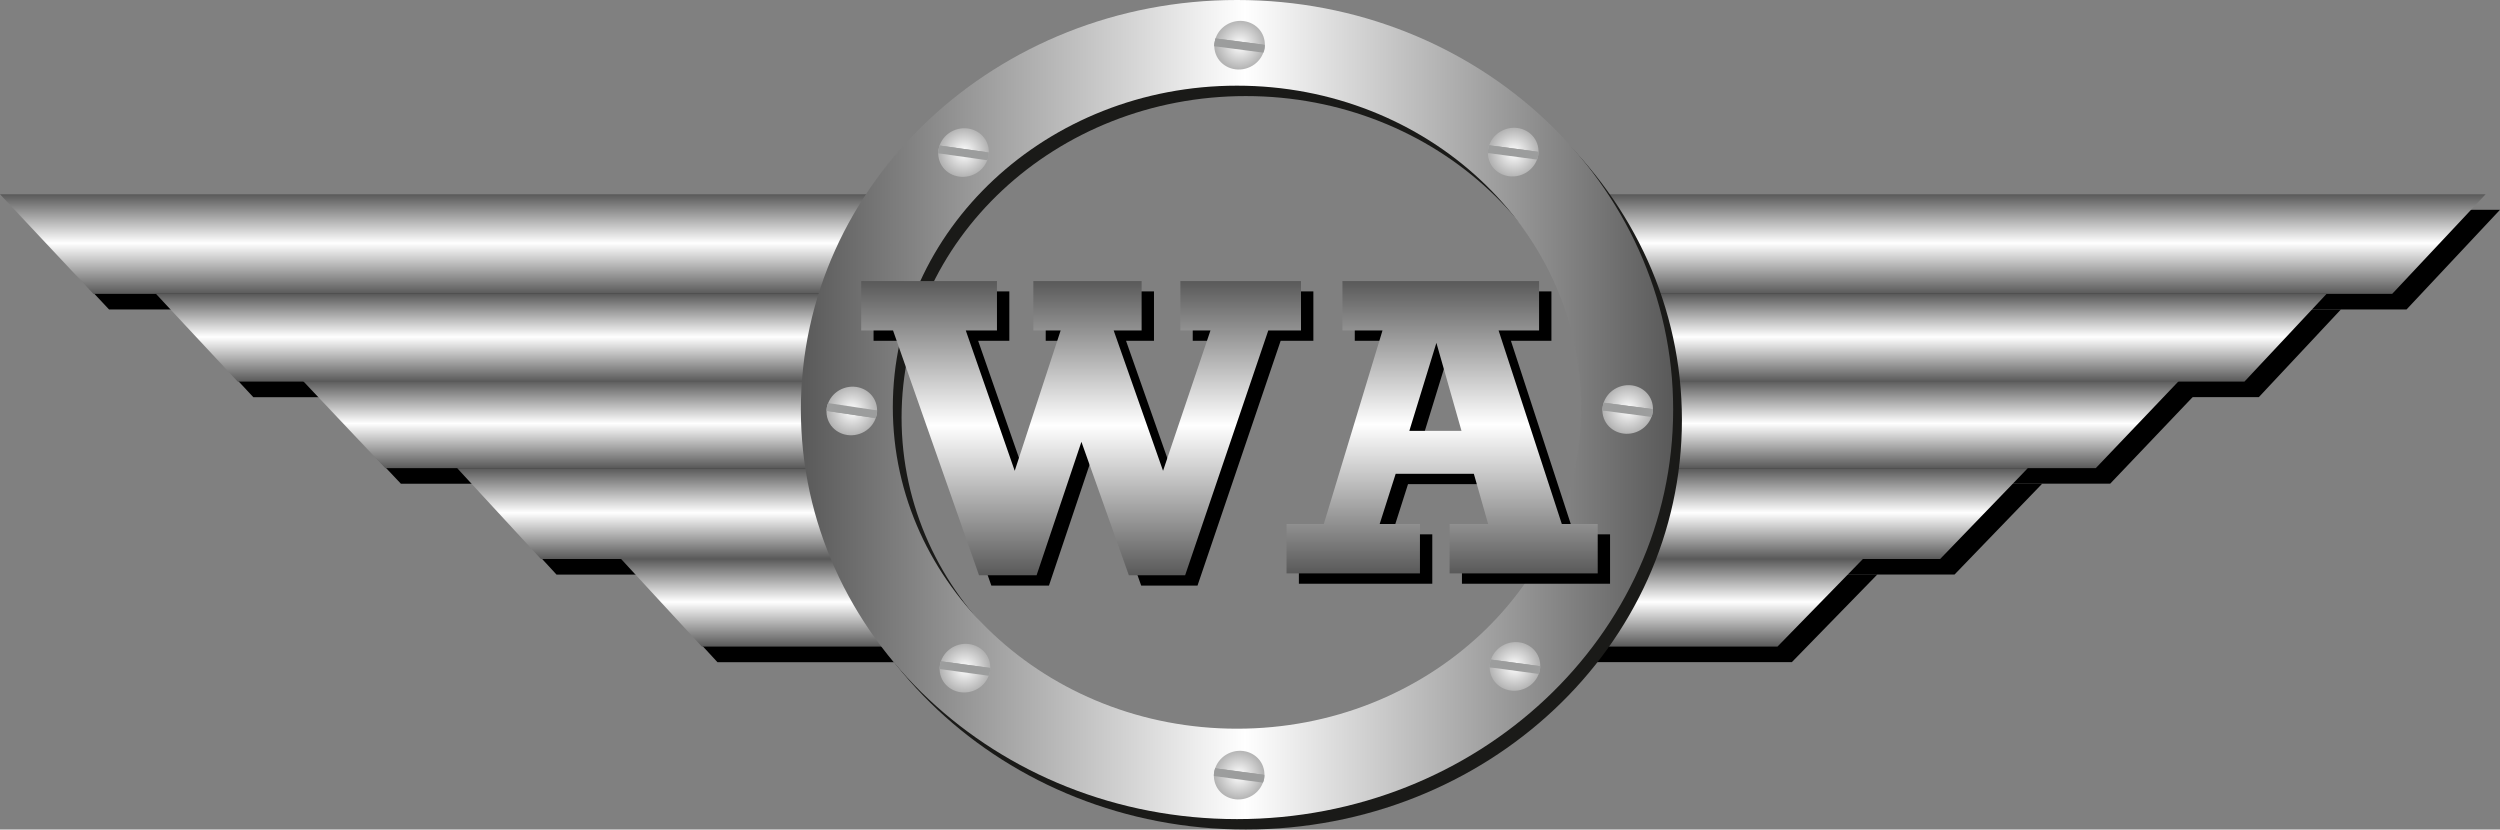 <?xml version="1.0" encoding="utf-8"?>
<!-- Generator: Adobe Illustrator 27.3.1, SVG Export Plug-In . SVG Version: 6.00 Build 0)  -->
<svg version="1.1" xmlns="http://www.w3.org/2000/svg" xmlns:xlink="http://www.w3.org/1999/xlink" x="0px" y="0px"
	 viewBox="0 0 802.46 266.26" style="enable-background:new 0 0 802.46 266.26;" xml:space="preserve">
<rect x="0" y="0" width="802.46" height="266.26" fill="#808080" stroke="none"/>
<style type="text/css">
	.st0{fill-rule:evenodd;clip-rule:evenodd;}
	.st1{fill-rule:evenodd;clip-rule:evenodd;fill:url(#SVGID_1_);}
	.st2{fill-rule:evenodd;clip-rule:evenodd;fill:url(#SVGID_00000109748747990778159720000010151884802868843432_);}
	.st3{fill-rule:evenodd;clip-rule:evenodd;fill:url(#SVGID_00000039126856237609924060000010209563008789213603_);}
	.st4{fill-rule:evenodd;clip-rule:evenodd;fill:url(#SVGID_00000102523880946037738280000003286307923726045351_);}
	.st5{fill-rule:evenodd;clip-rule:evenodd;fill:url(#SVGID_00000005987759971962430710000006692965926148775067_);}
	.st6{fill-rule:evenodd;clip-rule:evenodd;fill:url(#SVGID_00000049944574514195960470000010128314496642011315_);}
	.st7{fill-rule:evenodd;clip-rule:evenodd;fill:url(#SVGID_00000111161649793994022260000003935598890640801423_);}
	.st8{fill-rule:evenodd;clip-rule:evenodd;fill:url(#SVGID_00000119810828294114559700000002560070330440223420_);}
	.st9{fill-rule:evenodd;clip-rule:evenodd;fill:url(#SVGID_00000016049869325505362000000007981953666017771154_);}
	.st10{fill-rule:evenodd;clip-rule:evenodd;fill:url(#SVGID_00000098187248784457730170000011919775439265464735_);}
	.st11{fill-rule:evenodd;clip-rule:evenodd;fill:#1A1A18;}
	.st12{fill-rule:evenodd;clip-rule:evenodd;fill:url(#SVGID_00000042004185611169679310000011408516303465939899_);}
	.st13{fill:url(#SVGID_00000143577854378908451290000015427521387968439450_);}
	.st14{fill:url(#SVGID_00000111880976619551815570000000467722363771935383_);}
	.st15{fill-rule:evenodd;clip-rule:evenodd;fill:url(#SVGID_00000178886773795814975890000014800771243028676751_);}
	.st16{fill:#9C9D9D;}
	.st17{fill-rule:evenodd;clip-rule:evenodd;fill:url(#SVGID_00000013181973925089266500000000962906837179765166_);}
	.st18{fill-rule:evenodd;clip-rule:evenodd;fill:url(#SVGID_00000141435687849314794630000004442798792800147895_);}
	.st19{fill-rule:evenodd;clip-rule:evenodd;fill:url(#SVGID_00000083082375325819303780000007331693276848790707_);}
	.st20{fill-rule:evenodd;clip-rule:evenodd;fill:url(#SVGID_00000139294219142997766790000007653602081128240272_);}
	.st21{fill-rule:evenodd;clip-rule:evenodd;fill:url(#SVGID_00000058587165721979325020000016255378766786012589_);}
	.st22{fill-rule:evenodd;clip-rule:evenodd;fill:url(#SVGID_00000106827503981622326970000013082679143576022944_);}
	.st23{fill-rule:evenodd;clip-rule:evenodd;fill:url(#SVGID_00000044165708674626839070000014909244283490684060_);}
</style>
<g id="Flügel">
	<g id="Schatten_rechts">
		<polygon class="st0" points="511.01,184.38 602.61,184.38 575.15,212.54 511.01,212.54 		"/>
		<polygon class="st0" points="515.62,155.26 655.51,155.26 627.37,184.42 515.62,184.42 		"/>
		<polygon class="st0" points="515.62,127.1 704.15,127.1 677.33,155.26 515.62,155.26 		"/>
		<polygon class="st0" points="515.62,99.33 751.4,99.33 725.04,127.48 515.62,127.48 		"/>
		<polygon class="st0" points="515.62,67.34 802.46,67.34 772.46,99.33 515.62,99.33 		"/>
	</g>
	<g id="Schatten_links">
		<polygon class="st0" points="289.01,212.55 230.29,212.55 204.33,184.39 289.01,184.39 		"/>
		<polygon class="st0" points="289.01,184.43 178.63,184.43 151.75,155.27 289.01,155.27 		"/>
		<polygon class="st0" points="289.01,155.27 128.68,155.27 102.1,127.11 289.01,127.11 		"/>
		<polygon class="st0" points="289.01,127.49 81.31,127.49 55.07,99.33 289.01,99.33 		"/>
		<polygon class="st0" points="289.01,99.33 35,99.33 5,67.35 289.01,67.35 		"/>
	</g>
	<g id="Flügel_rechts">
		<linearGradient id="SVGID_1_" gradientUnits="userSpaceOnUse" x1="554.503" y1="207.549" x2="554.503" y2="179.393">
			<stop  offset="0" style="stop-color:#595959"/>
			<stop  offset="0.509" style="stop-color:#FFFFFF"/>
			<stop  offset="1" style="stop-color:#595959"/>
		</linearGradient>
		<polygon class="st1" points="511.01,179.39 598,179.39 570.54,207.55 511.01,207.55 		"/>
		
			<linearGradient id="SVGID_00000129183761867246581740000009793349857605398689_" gradientUnits="userSpaceOnUse" x1="580.953" y1="179.426" x2="580.953" y2="150.27">
			<stop  offset="0" style="stop-color:#595959"/>
			<stop  offset="0.509" style="stop-color:#FFFFFF"/>
			<stop  offset="1" style="stop-color:#595959"/>
		</linearGradient>
		
			<polygon style="fill-rule:evenodd;clip-rule:evenodd;fill:url(#SVGID_00000129183761867246581740000009793349857605398689_);" points="
			511.01,150.27 650.89,150.27 622.76,179.43 511.01,179.43 		"/>
		
			<linearGradient id="SVGID_00000129191719693765668510000008410466809473449394_" gradientUnits="userSpaceOnUse" x1="605.273" y1="150.27" x2="605.273" y2="122.112">
			<stop  offset="0" style="stop-color:#595959"/>
			<stop  offset="0.509" style="stop-color:#FFFFFF"/>
			<stop  offset="1" style="stop-color:#595959"/>
		</linearGradient>
		
			<polygon style="fill-rule:evenodd;clip-rule:evenodd;fill:url(#SVGID_00000129191719693765668510000008410466809473449394_);" points="
			511.01,122.11 699.54,122.11 672.71,150.27 511.01,150.27 		"/>
		
			<linearGradient id="SVGID_00000104706208178831496050000009662574704553052556_" gradientUnits="userSpaceOnUse" x1="628.9" y1="122.492" x2="628.9" y2="94.335">
			<stop  offset="0" style="stop-color:#595959"/>
			<stop  offset="0.509" style="stop-color:#FFFFFF"/>
			<stop  offset="1" style="stop-color:#595959"/>
		</linearGradient>
		
			<polygon style="fill-rule:evenodd;clip-rule:evenodd;fill:url(#SVGID_00000104706208178831496050000009662574704553052556_);" points="
			511.01,94.33 746.79,94.33 720.43,122.49 511.01,122.49 		"/>
		
			<linearGradient id="SVGID_00000000905050085158783080000012966454901355059881_" gradientUnits="userSpaceOnUse" x1="654.431" y1="94.335" x2="654.431" y2="62.355">
			<stop  offset="0" style="stop-color:#595959"/>
			<stop  offset="0.509" style="stop-color:#FFFFFF"/>
			<stop  offset="1" style="stop-color:#595959"/>
		</linearGradient>
		
			<polygon style="fill-rule:evenodd;clip-rule:evenodd;fill:url(#SVGID_00000000905050085158783080000012966454901355059881_);" points="
			511.01,62.35 797.85,62.35 767.85,94.33 511.01,94.33 		"/>
	</g>
	<g id="Flügel_links">
		
			<linearGradient id="SVGID_00000163787835143295477920000006093294884987191473_" gradientUnits="userSpaceOnUse" x1="241.673" y1="207.549" x2="241.673" y2="179.393">
			<stop  offset="0" style="stop-color:#595959"/>
			<stop  offset="0.509" style="stop-color:#FFFFFF"/>
			<stop  offset="1" style="stop-color:#595959"/>
		</linearGradient>
		
			<polygon style="fill-rule:evenodd;clip-rule:evenodd;fill:url(#SVGID_00000163787835143295477920000006093294884987191473_);" points="
			284.01,207.55 225.29,207.55 199.33,179.39 284.01,179.39 		"/>
		
			<linearGradient id="SVGID_00000140700165138872591850000009769118244525793678_" gradientUnits="userSpaceOnUse" x1="215.379" y1="179.426" x2="215.379" y2="150.27">
			<stop  offset="0" style="stop-color:#595959"/>
			<stop  offset="0.509" style="stop-color:#FFFFFF"/>
			<stop  offset="1" style="stop-color:#595959"/>
		</linearGradient>
		
			<polygon style="fill-rule:evenodd;clip-rule:evenodd;fill:url(#SVGID_00000140700165138872591850000009769118244525793678_);" points="
			284.01,179.43 173.63,179.43 146.75,150.27 284.01,150.27 		"/>
		
			<linearGradient id="SVGID_00000072959016825354001530000010968570265234007709_" gradientUnits="userSpaceOnUse" x1="190.557" y1="150.27" x2="190.557" y2="122.112">
			<stop  offset="0" style="stop-color:#595959"/>
			<stop  offset="0.509" style="stop-color:#FFFFFF"/>
			<stop  offset="1" style="stop-color:#595959"/>
		</linearGradient>
		
			<polygon style="fill-rule:evenodd;clip-rule:evenodd;fill:url(#SVGID_00000072959016825354001530000010968570265234007709_);" points="
			284.01,150.27 123.68,150.27 97.1,122.11 284.01,122.11 		"/>
		
			<linearGradient id="SVGID_00000008839338906443285840000007654113326490290608_" gradientUnits="userSpaceOnUse" x1="167.043" y1="122.492" x2="167.043" y2="94.335">
			<stop  offset="0" style="stop-color:#595959"/>
			<stop  offset="0.509" style="stop-color:#FFFFFF"/>
			<stop  offset="1" style="stop-color:#595959"/>
		</linearGradient>
		
			<polygon style="fill-rule:evenodd;clip-rule:evenodd;fill:url(#SVGID_00000008839338906443285840000007654113326490290608_);" points="
			284.01,122.49 76.31,122.49 50.07,94.33 284.01,94.33 		"/>
		
			<linearGradient id="SVGID_00000090268560410791863040000012374881190898756258_" gradientUnits="userSpaceOnUse" x1="142.005" y1="94.335" x2="142.005" y2="62.355">
			<stop  offset="0" style="stop-color:#595959"/>
			<stop  offset="0.509" style="stop-color:#FFFFFF"/>
			<stop  offset="1" style="stop-color:#595959"/>
		</linearGradient>
		
			<polygon style="fill-rule:evenodd;clip-rule:evenodd;fill:url(#SVGID_00000090268560410791863040000012374881190898756258_);" points="
			284.01,94.33 30,94.33 0,62.35 284.01,62.35 		"/>
	</g>
</g>
<g id="Kreis">
	<path class="st11" d="M539.87,134.8c0,72.6-62.68,131.46-140,131.46c-77.32,0-139.99-58.86-139.99-131.46
		c0-72.6,62.68-131.46,139.99-131.46C477.19,3.34,539.87,62.19,539.87,134.8z M399.87,30.84c-61.02,0-110.48,46.21-110.48,103.2
		c0,57,49.46,103.2,110.48,103.2c61.02,0,110.48-46.21,110.48-103.2C510.35,77.04,460.88,30.84,399.87,30.84z"/>
	
		<linearGradient id="SVGID_00000163776956142844974740000011013402409955494071_" gradientUnits="userSpaceOnUse" x1="257.071" y1="131.46" x2="537.062" y2="131.46">
		<stop  offset="0" style="stop-color:#595959"/>
		<stop  offset="0.509" style="stop-color:#FFFFFF"/>
		<stop  offset="1" style="stop-color:#595959"/>
	</linearGradient>
	<path style="fill-rule:evenodd;clip-rule:evenodd;fill:url(#SVGID_00000163776956142844974740000011013402409955494071_);" d="
		M537.06,131.46c0,72.6-62.68,131.46-140,131.46c-77.32,0-139.99-58.86-139.99-131.46C257.07,58.86,319.75,0,397.07,0
		C474.38,0,537.06,58.86,537.06,131.46z M397.06,27.5c-61.01,0-110.48,46.2-110.48,103.2s49.46,103.2,110.48,103.2
		c61.02,0,110.48-46.21,110.48-103.2S458.08,27.5,397.06,27.5z"/>
</g>
<g id="WA-Text">
	<g>
		<path d="M318.21,187.98l-27.59-78.58H280.4V93.54h43.58v15.85h-10.01l15.71,45.06l14.74-45.06h-8.76V93.54h34.75v15.85h-8.97
			l15.85,45.06l15.22-45.06h-9.66V93.54h38.72v15.85h-10.5l-26.69,78.58h-18.07l-15.22-42.83l-14.39,42.83H318.21z"/>
		<path d="M516.8,171.52v15.85h-47.54v-15.85h12.37l-4.59-16.12h-25.09l-5.14,16.12h12.93v15.85h-42.82v-15.85h11.96l18.84-62.13
			h-12.86V93.54h63.12v15.85h-13l20.3,62.13H516.8z M473.08,141.63l-8.06-28.26l-8.69,28.26H473.08z"/>
	</g>
	<g>
		
			<linearGradient id="SVGID_00000124138677020697605120000000183489291568548530_" gradientUnits="userSpaceOnUse" x1="347.027" y1="184.655" x2="347.027" y2="90.218">
			<stop  offset="0" style="stop-color:#595959"/>
			<stop  offset="0.509" style="stop-color:#FFFFFF"/>
			<stop  offset="1" style="stop-color:#595959"/>
		</linearGradient>
		<path style="fill:url(#SVGID_00000124138677020697605120000000183489291568548530_);" d="M314.25,184.65l-27.6-78.58h-10.22V90.22
			h43.58v15.85h-10.01l15.71,45.06l14.74-45.06h-8.76V90.22h34.75v15.85h-8.97l15.85,45.06l15.22-45.06h-9.66V90.22h38.72v15.85
			h-10.5l-26.69,78.58h-18.07l-15.22-42.83l-14.39,42.83H314.25z"/>
		
			<linearGradient id="SVGID_00000048478729501963646340000017247680521062016418_" gradientUnits="userSpaceOnUse" x1="462.899" y1="184.047" x2="462.899" y2="90.218">
			<stop  offset="0" style="stop-color:#595959"/>
			<stop  offset="0.509" style="stop-color:#FFFFFF"/>
			<stop  offset="1" style="stop-color:#595959"/>
		</linearGradient>
		<path style="fill:url(#SVGID_00000048478729501963646340000017247680521062016418_);" d="M512.84,168.2v15.85H465.3V168.2h12.37
			l-4.59-16.12h-25.09l-5.14,16.12h12.93v15.85h-42.82V168.2h11.96l18.84-62.13h-12.86V90.22h63.12v15.85h-13l20.3,62.13H512.84z
			 M469.12,138.31l-8.06-28.26l-8.69,28.26H469.12z"/>
	</g>
</g>
<g id="Schrauben">
	<g>
		
			<radialGradient id="SVGID_00000124160530244861540800000009655676172916134284_" cx="397.488" cy="14.998" r="7.961" gradientTransform="matrix(0.938 -0.348 0.348 0.938 19.98 138.655)" gradientUnits="userSpaceOnUse">
			<stop  offset="0" style="stop-color:#FFFFFF"/>
			<stop  offset="1" style="stop-color:#B3B3B3"/>
		</radialGradient>
		<path style="fill-rule:evenodd;clip-rule:evenodd;fill:url(#SVGID_00000124160530244861540800000009655676172916134284_);" d="
			M405.53,11.67c1.49,4.02-0.73,8.54-4.95,10.11c-4.23,1.57-8.86-0.42-10.35-4.44c-1.49-4.02,0.73-8.54,4.95-10.11
			C399.41,5.67,404.04,7.66,405.53,11.67z"/>
		<path class="st16" d="M390.16,12.35c0,0,10.87,1.41,15.83,2.05c0.05,1.67-0.48,2.5-0.48,2.5l-15.75-2.07L390.16,12.35z"/>
		<path class="st16" d="M389.77,14.83c-0.12-0.84,0.39-2.49,0.39-2.49l15.83,2.05L389.77,14.83z"/>
	</g>
	<g>
		
			<radialGradient id="SVGID_00000106143512777455483740000017736622447587979667_" cx="485.57" cy="49.438" r="7.961" gradientTransform="matrix(0.939 -0.345 0.345 0.939 12.946 170.051)" gradientUnits="userSpaceOnUse">
			<stop  offset="0" style="stop-color:#FFFFFF"/>
			<stop  offset="1" style="stop-color:#B3B3B3"/>
		</radialGradient>
		<path style="fill-rule:evenodd;clip-rule:evenodd;fill:url(#SVGID_00000106143512777455483740000017736622447587979667_);" d="
			M493.38,46.01c1.48,4.02-0.75,8.54-4.98,10.1c-4.23,1.56-8.86-0.44-10.34-4.46c-1.48-4.02,0.75-8.54,4.98-10.1
			C487.27,39.99,491.9,41.99,493.38,46.01z"/>
		<path class="st16" d="M478.01,46.64c0,0,10.87,1.44,15.83,2.09c0.05,1.67-0.48,2.5-0.48,2.5l-15.74-2.11L478.01,46.64z"/>
		<path class="st16" d="M477.61,49.13c-0.12-0.84,0.4-2.49,0.4-2.49l15.83,2.09L477.61,49.13z"/>
	</g>
	<g>
		
			<radialGradient id="SVGID_00000035517106109298919620000008568650856276168600_" cx="491.687" cy="138.59" r="7.961" gradientTransform="matrix(0.938 -0.347 0.347 0.938 13.229 172.018)" gradientUnits="userSpaceOnUse">
			<stop  offset="0" style="stop-color:#FFFFFF"/>
			<stop  offset="1" style="stop-color:#B3B3B3"/>
		</radialGradient>
		<path style="fill-rule:evenodd;clip-rule:evenodd;fill:url(#SVGID_00000035517106109298919620000008568650856276168600_);" d="
			M530.11,128.61c1.49,4.02-0.74,8.54-4.96,10.1c-4.23,1.56-8.86-0.43-10.34-4.44c-1.49-4.02,0.73-8.54,4.96-10.11
			C523.99,122.6,528.63,124.59,530.11,128.61z"/>
		<path class="st16" d="M514.74,129.27c0,0,10.87,1.41,15.83,2.06c0.05,1.67-0.48,2.51-0.48,2.51l-15.74-2.08L514.74,129.27z"/>
		<path class="st16" d="M514.35,131.75c-0.12-0.84,0.39-2.49,0.39-2.49l15.83,2.06L514.35,131.75z"/>
	</g>
	<g>
		
			<radialGradient id="SVGID_00000106138128464214726890000011513228240161405355_" cx="401.317" cy="142.583" r="7.961" gradientTransform="matrix(0.939 -0.343 0.343 0.939 60.401 217.678)" gradientUnits="userSpaceOnUse">
			<stop  offset="0" style="stop-color:#FFFFFF"/>
			<stop  offset="1" style="stop-color:#B3B3B3"/>
		</radialGradient>
		<path style="fill-rule:evenodd;clip-rule:evenodd;fill:url(#SVGID_00000106138128464214726890000011513228240161405355_);" d="
			M493.94,211.12c1.47,4.02-0.77,8.54-5,10.08c-4.23,1.55-8.86-0.46-10.33-4.49c-1.47-4.03,0.77-8.54,5-10.09
			C487.85,205.08,492.47,207.09,493.94,211.12z"/>
		<path class="st16" d="M478.57,211.71c0,0,10.87,1.46,15.82,2.12c0.04,1.67-0.49,2.5-0.49,2.5l-15.74-2.14L478.57,211.71z"/>
		<path class="st16" d="M478.17,214.2c-0.12-0.84,0.4-2.48,0.4-2.48l15.82,2.12L478.17,214.2z"/>
	</g>
	<g>
		
			<radialGradient id="SVGID_00000054234190987044671000000011210847515342262667_" cx="306.318" cy="133.193" r="7.961" gradientTransform="matrix(0.939 -0.344 0.344 0.939 64.295 229.108)" gradientUnits="userSpaceOnUse">
			<stop  offset="0" style="stop-color:#FFFFFF"/>
			<stop  offset="1" style="stop-color:#B3B3B3"/>
		</radialGradient>
		<path style="fill-rule:evenodd;clip-rule:evenodd;fill:url(#SVGID_00000054234190987044671000000011210847515342262667_);" d="
			M405.41,246c1.47,4.02-0.76,8.54-4.99,10.09c-4.23,1.55-8.86-0.45-10.33-4.48c-1.47-4.02,0.76-8.54,4.99-10.09
			C399.31,239.97,403.93,241.97,405.41,246z"/>
		<path class="st16" d="M390.04,246.61c0,0,10.87,1.45,15.82,2.11c0.05,1.67-0.48,2.5-0.48,2.5l-15.74-2.13L390.04,246.61z"/>
		<path class="st16" d="M389.64,249.09c-0.12-0.84,0.4-2.48,0.4-2.48l15.82,2.11L389.64,249.09z"/>
	</g>
	<g>
		
			<radialGradient id="SVGID_00000069365890399244747390000005508455457699656612_" cx="269.921" cy="47.09" r="7.961" gradientTransform="matrix(0.94 -0.341 0.341 0.94 39.957 262.341)" gradientUnits="userSpaceOnUse">
			<stop  offset="0" style="stop-color:#FFFFFF"/>
			<stop  offset="1" style="stop-color:#B3B3B3"/>
		</radialGradient>
		<path style="fill-rule:evenodd;clip-rule:evenodd;fill:url(#SVGID_00000069365890399244747390000005508455457699656612_);" d="
			M317.4,211.69c1.46,4.03-0.79,8.54-5.02,10.07c-4.24,1.54-8.86-0.48-10.32-4.51c-1.46-4.03,0.79-8.54,5.02-10.08
			C311.32,205.65,315.94,207.67,317.4,211.69z"/>
		<path class="st16" d="M302.02,212.26c0,0,10.86,1.48,15.82,2.15c0.04,1.67-0.49,2.5-0.49,2.5l-15.73-2.17L302.02,212.26z"/>
		<path class="st16" d="M301.62,214.74c-0.12-0.84,0.41-2.48,0.41-2.48l15.82,2.15L301.62,214.74z"/>
	</g>
	<g>
		
			<radialGradient id="SVGID_00000148630694128275843610000015880249949007034757_" cx="342.675" cy="-7.299" r="7.961" gradientTransform="matrix(-0.944 0.329 -0.329 -0.944 594.568 12.181)" gradientUnits="userSpaceOnUse">
			<stop  offset="0" style="stop-color:#FFFFFF"/>
			<stop  offset="1" style="stop-color:#B3B3B3"/>
		</radialGradient>
		<path style="fill-rule:evenodd;clip-rule:evenodd;fill:url(#SVGID_00000148630694128275843610000015880249949007034757_);" d="
			M265.71,134.6c-1.41-4.04,0.9-8.53,5.15-10.01c4.26-1.48,8.85,0.59,10.26,4.64c1.41,4.04-0.89,8.53-5.15,10.01
			C271.72,140.72,267.12,138.65,265.71,134.6z"/>
		<path class="st16" d="M281.09,134.23c0,0-10.84-1.62-15.79-2.35c-0.02-1.67,0.52-2.5,0.52-2.5l15.7,2.37L281.09,134.23z"/>
		<path class="st16" d="M281.53,131.75c0.11,0.84-0.44,2.48-0.44,2.48l-15.79-2.35L281.53,131.75z"/>
	</g>
	<g>
		
			<radialGradient id="SVGID_00000008851001836498058130000009032736185947527356_" cx="363.597" cy="80.608" r="7.961" gradientTransform="matrix(0.942 -0.337 0.337 0.942 -60.21 95.454)" gradientUnits="userSpaceOnUse">
			<stop  offset="0" style="stop-color:#FFFFFF"/>
			<stop  offset="1" style="stop-color:#B3B3B3"/>
		</radialGradient>
		<path style="fill-rule:evenodd;clip-rule:evenodd;fill:url(#SVGID_00000008851001836498058130000009032736185947527356_);" d="
			M316.97,46.22c1.44,4.03-0.83,8.53-5.07,10.05c-4.24,1.52-8.85-0.52-10.3-4.56c-1.44-4.03,0.83-8.54,5.07-10.05
			C310.92,40.15,315.53,42.19,316.97,46.22z"/>
		<path class="st16" d="M301.59,46.71c0,0,10.86,1.53,15.81,2.23c0.03,1.67-0.5,2.5-0.5,2.5l-15.72-2.25L301.59,46.71z"/>
		<path class="st16" d="M301.17,49.2c-0.12-0.84,0.42-2.48,0.42-2.48l15.81,2.23L301.17,49.2z"/>
	</g>
</g>
</svg>
